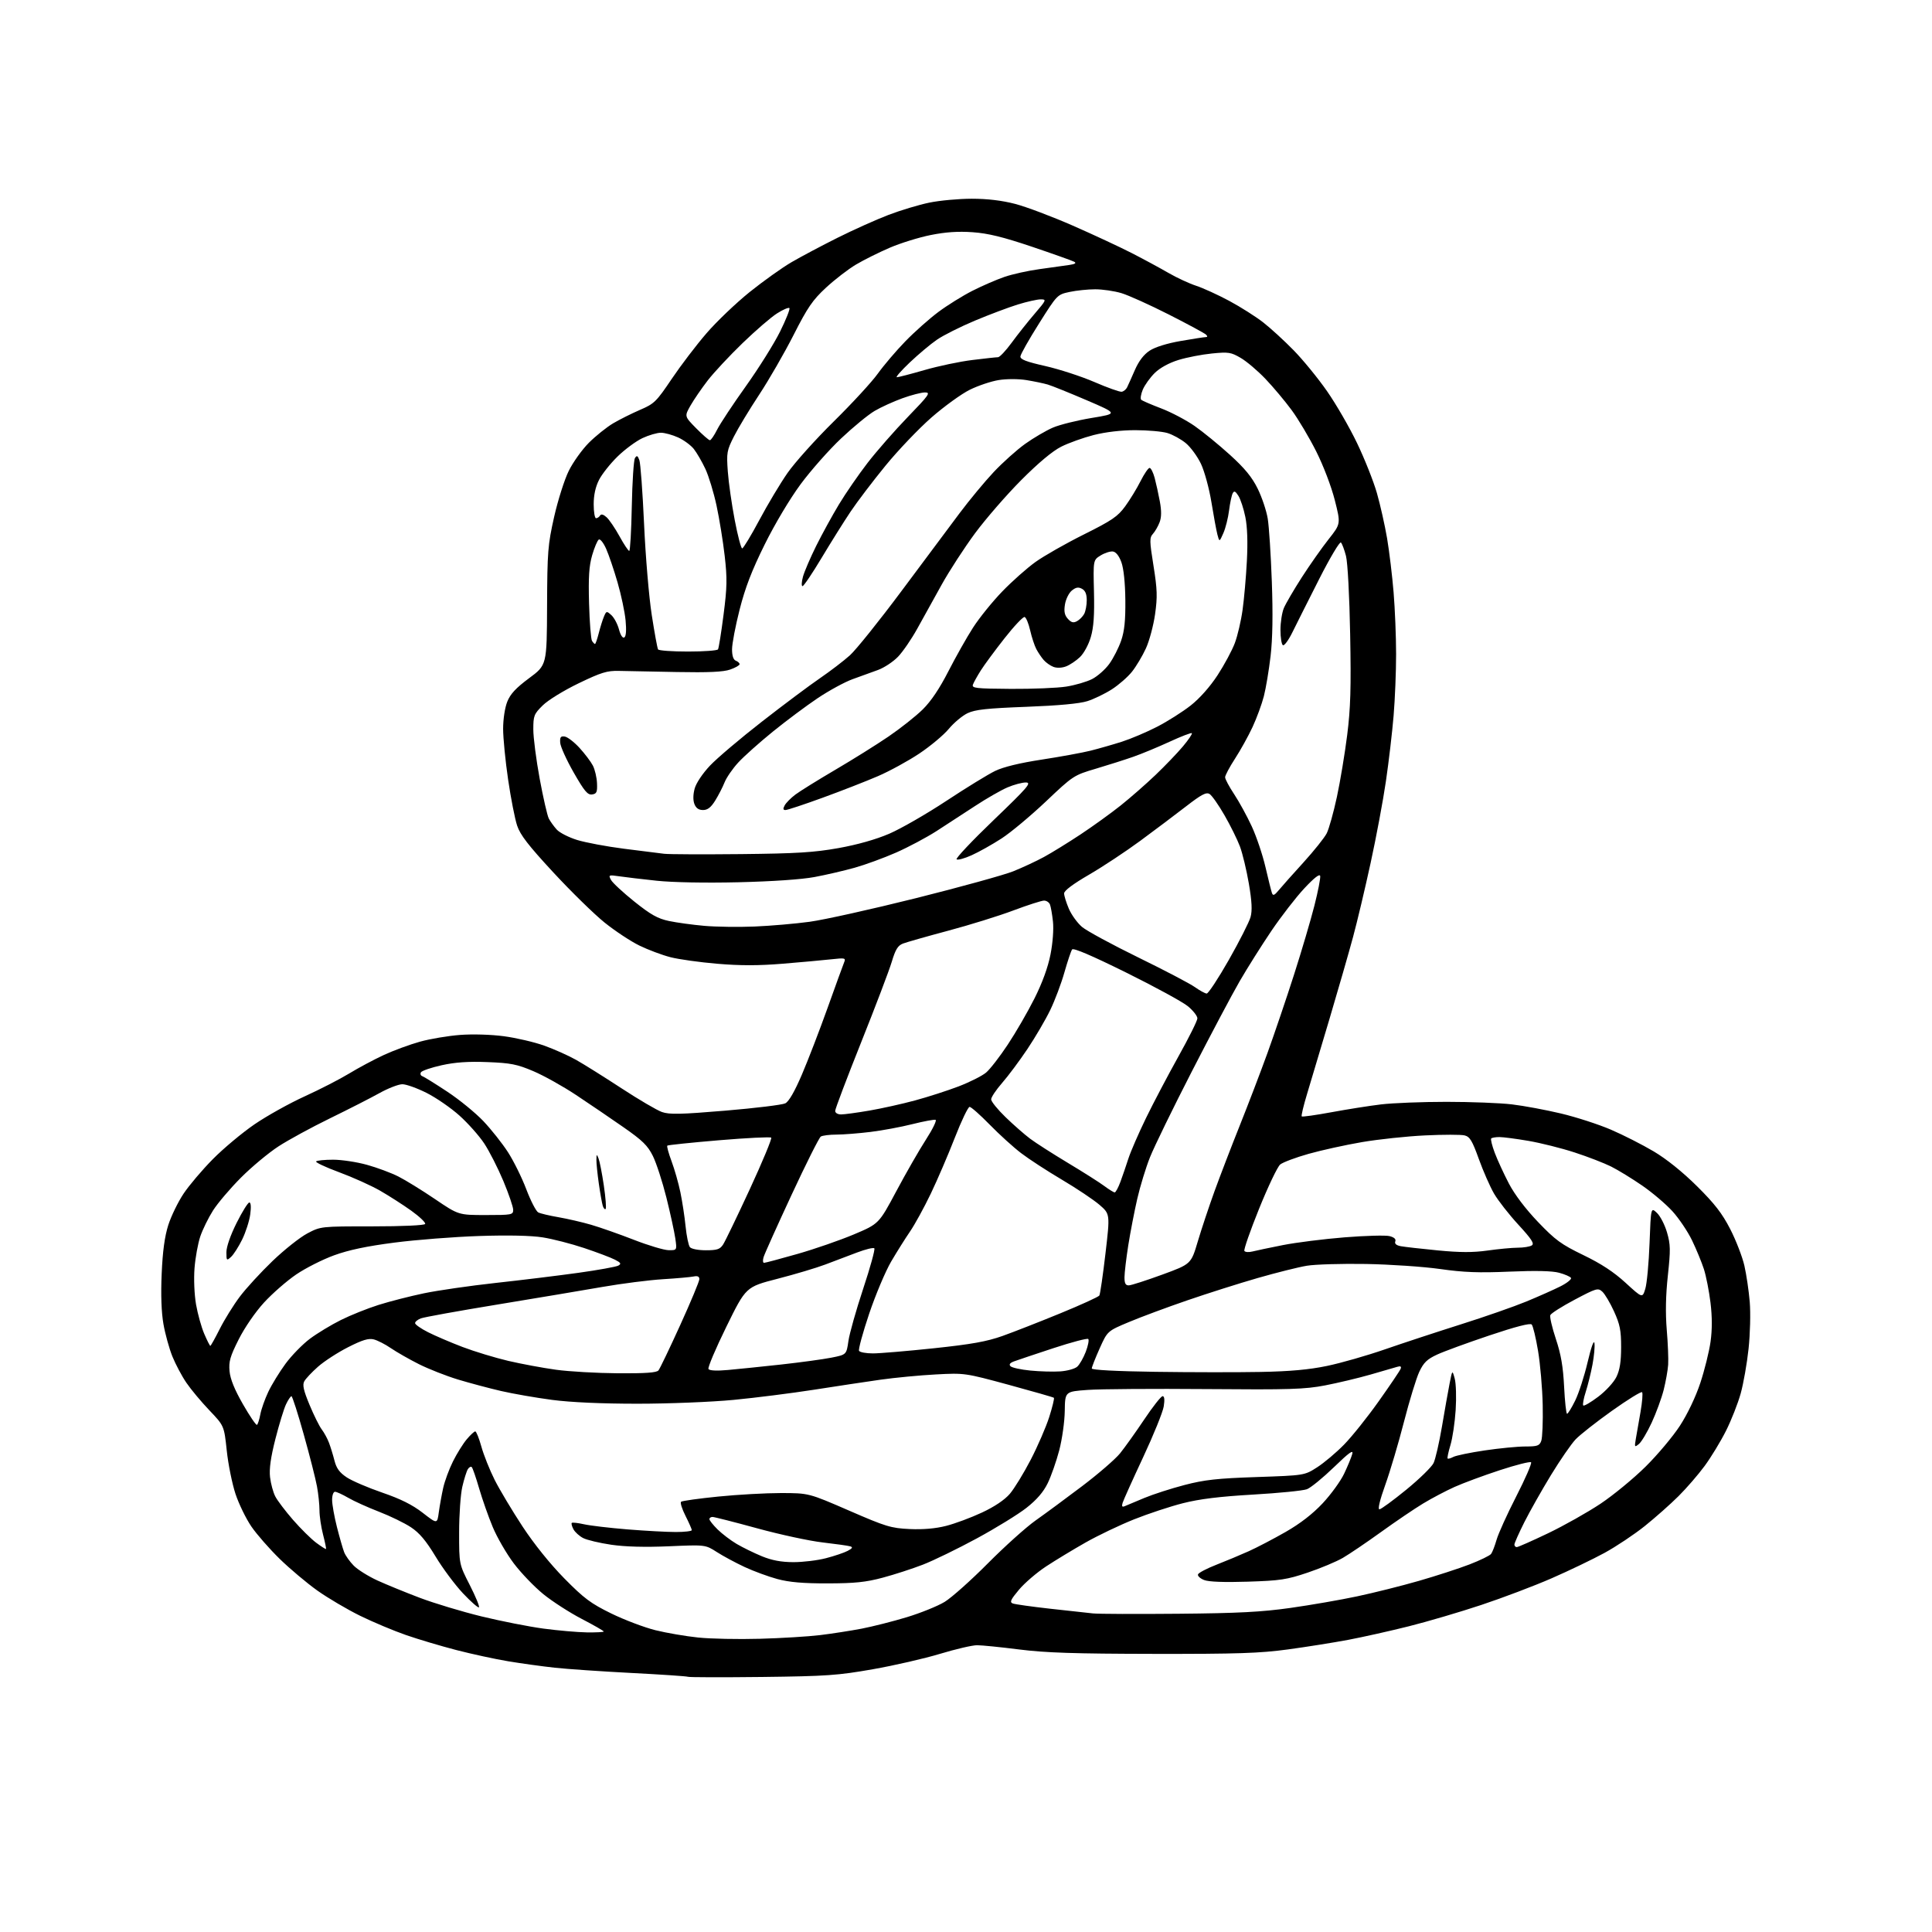 <?xml version="1.0" encoding="UTF-8" standalone="no"?>
<svg 
  version="1.1" 
  xmlns="http://www.w3.org/2000/svg" 
  xmlns:xlink="http://www.w3.org/1999/xlink" 
  xmlns:svg="http://www.w3.org/2000/svg"
  xmlns:rdf="http://www.w3.org/1999/02/22-rdf-syntax-ns#"
  xmlns:cc="http://creativecommons.org/ns#"
  xmlns:dc="http://purl.org/dc/elements/1.1/"
  viewBox="0 0 768 768"
  width="768"
  height="768"
>
<style>svg {background-color: white; }</style>"
<path stroke="none" fill="black" fill-rule="evenodd" d="M303.00,666.62C287.32,666.80 274.05,666.77 273.50,666.55C272.95,666.32 262.82,665.64 251.00,665.03C239.18,664.42 225.45,663.48 220.50,662.94C215.55,662.40 207.22,661.25 202.00,660.38C196.78,659.51 187.51,657.50 181.40,655.92C175.30,654.34 166.30,651.66 161.40,649.96C156.51,648.26 148.30,644.82 143.16,642.30C138.03,639.78 130.38,635.27 126.16,632.28C121.95,629.28 115.20,623.60 111.16,619.66C107.13,615.72 102.07,609.95 99.94,606.84C97.80,603.72 94.95,597.87 93.61,593.84C92.28,589.80 90.71,582.06 90.14,576.63C89.09,566.77 89.09,566.77 83.24,560.63C80.02,557.26 75.90,552.33 74.09,549.67C72.28,547.02 69.77,542.29 68.51,539.17C67.26,536.05 65.66,530.27 64.97,526.33C64.15,521.66 63.90,514.66 64.27,506.33C64.65,497.42 65.46,491.51 66.89,487.00C68.03,483.43 70.77,477.80 72.97,474.50C75.17,471.20 80.41,465.02 84.61,460.78C88.80,456.53 96.25,450.31 101.15,446.95C106.05,443.60 115.02,438.59 121.09,435.83C127.15,433.07 135.13,428.97 138.81,426.73C142.49,424.49 148.68,421.18 152.57,419.38C156.45,417.58 162.93,415.20 166.96,414.08C170.98,412.96 178.16,411.76 182.90,411.40C187.88,411.02 195.24,411.24 200.33,411.92C205.18,412.57 212.37,414.24 216.32,415.65C220.27,417.06 225.97,419.60 229.00,421.31C232.03,423.01 240.12,428.08 247.00,432.58C253.88,437.08 261.13,441.34 263.12,442.04C266.13,443.09 270.43,443.00 288.37,441.50C300.26,440.50 310.97,439.20 312.17,438.59C313.59,437.88 315.88,433.90 318.77,427.15C321.21,421.46 325.80,409.53 328.98,400.65C332.15,391.77 335.11,383.64 335.54,382.59C336.29,380.80 335.97,380.73 330.42,381.34C327.16,381.70 318.50,382.49 311.16,383.09C301.60,383.88 294.24,383.88 285.16,383.11C278.20,382.53 269.80,381.35 266.50,380.50C263.20,379.65 257.67,377.58 254.20,375.89C250.74,374.21 244.51,370.09 240.35,366.75C236.20,363.41 227.03,354.44 219.98,346.82C210.04,336.09 206.79,331.89 205.56,328.17C204.68,325.53 203.07,317.32 201.99,309.94C200.90,302.55 200.01,293.47 200.00,289.77C200.00,285.84 200.69,281.33 201.65,278.92C202.88,275.85 205.10,273.47 210.33,269.59C217.37,264.37 217.37,264.37 217.47,240.94C217.56,219.30 217.78,216.58 220.27,205.50C221.76,198.90 224.37,190.67 226.07,187.22C227.76,183.77 231.38,178.72 234.09,176.00C236.81,173.29 241.14,169.82 243.73,168.28C246.32,166.75 251.15,164.34 254.46,162.91C260.09,160.49 260.91,159.69 267.01,150.63C270.60,145.31 276.82,137.14 280.84,132.49C284.85,127.83 292.58,120.46 297.99,116.10C303.41,111.75 310.92,106.39 314.67,104.21C318.43,102.02 326.65,97.66 332.95,94.51C339.25,91.36 348.35,87.28 353.16,85.44C357.97,83.60 365.29,81.40 369.41,80.55C373.54,79.70 381.12,79.00 386.27,79.00C392.49,79.00 398.28,79.69 403.56,81.06C407.93,82.20 418.25,86.09 426.50,89.71C434.75,93.33 445.32,98.26 450.00,100.66C454.68,103.06 461.20,106.59 464.50,108.50C467.80,110.41 472.75,112.71 475.50,113.60C478.25,114.50 484.18,117.21 488.67,119.62C493.17,122.04 499.24,125.89 502.17,128.18C505.10,130.47 510.55,135.46 514.27,139.27C517.99,143.08 523.97,150.39 527.54,155.53C531.12,160.66 536.49,169.95 539.47,176.18C542.46,182.41 546.00,191.32 547.34,196.00C548.68,200.68 550.50,208.78 551.39,214.00C552.27,219.22 553.44,228.90 553.98,235.50C554.52,242.10 554.97,253.12 554.97,260.00C554.98,266.88 554.53,277.90 553.98,284.50C553.43,291.10 552.06,302.80 550.93,310.50C549.81,318.20 547.07,332.82 544.85,343.00C542.64,353.18 539.49,366.45 537.85,372.50C536.22,378.55 532.01,393.18 528.50,405.00C524.99,416.82 520.97,430.29 519.56,434.92C518.16,439.55 517.21,443.54 517.45,443.79C517.70,444.03 522.99,443.29 529.20,442.14C535.42,440.99 544.31,439.58 548.97,439.02C553.63,438.46 565.35,438.00 575.00,438.00C584.65,438.00 596.37,438.45 601.03,439.01C605.69,439.56 614.45,441.19 620.50,442.63C626.55,444.07 635.50,446.96 640.39,449.07C645.28,451.17 652.92,455.06 657.37,457.70C662.44,460.70 668.86,465.86 674.55,471.50C681.60,478.48 684.57,482.32 687.81,488.62C690.10,493.09 692.62,499.62 693.42,503.12C694.22,506.63 695.18,513.12 695.55,517.54C695.92,521.99 695.71,530.31 695.08,536.16C694.46,541.98 693.05,549.98 691.95,553.94C690.85,557.89 688.22,564.59 686.09,568.81C683.96,573.04 680.15,579.31 677.62,582.74C675.09,586.18 670.42,591.58 667.24,594.74C664.06,597.91 658.04,603.24 653.86,606.60C649.68,609.95 642.45,614.77 637.80,617.31C633.15,619.84 623.68,624.39 616.76,627.41C609.84,630.43 597.27,635.19 588.84,637.99C580.40,640.80 567.42,644.62 560.00,646.48C552.58,648.34 541.77,650.76 536.00,651.85C530.23,652.94 519.42,654.66 512.00,655.67C500.70,657.20 491.98,657.49 458.50,657.44C427.20,657.39 415.60,657.01 405.15,655.69C397.82,654.76 390.27,654.00 388.39,654.00C386.51,654.00 379.91,655.54 373.72,657.41C367.53,659.29 355.50,662.05 346.98,663.55C333.04,666.00 328.66,666.31 303.00,666.62zM302.00,651.44C310.52,651.21 321.32,650.55 326.00,649.98C330.68,649.41 338.10,648.26 342.50,647.42C346.90,646.57 355.00,644.52 360.50,642.85C366.00,641.18 372.75,638.45 375.50,636.78C378.25,635.11 385.99,628.21 392.69,621.46C399.40,614.71 407.95,607.02 411.69,604.39C415.44,601.75 423.73,595.63 430.13,590.79C436.53,585.95 443.32,580.08 445.22,577.75C447.11,575.41 451.45,569.34 454.86,564.25C458.26,559.16 461.55,555.00 462.15,555.00C462.88,555.00 463.03,556.38 462.60,559.08C462.24,561.33 458.55,570.44 454.39,579.33C450.23,588.22 446.57,596.36 446.25,597.42C445.84,598.81 446.06,599.17 447.09,598.73C447.87,598.39 451.37,596.92 454.87,595.47C458.37,594.01 465.57,591.69 470.87,590.31C478.80,588.24 483.85,587.68 499.52,587.15C518.55,586.50 518.55,586.50 523.59,583.27C526.36,581.49 531.17,577.44 534.27,574.27C537.38,571.10 543.60,563.33 548.08,557.00C552.57,550.67 556.48,544.89 556.77,544.13C557.15,543.17 556.74,542.94 555.40,543.34C554.36,543.66 549.56,545.05 544.74,546.43C539.92,547.81 531.82,549.74 526.74,550.72C518.67,552.27 512.67,552.46 479.50,552.18C458.60,552.01 437.42,552.15 432.43,552.51C423.37,553.16 423.37,553.16 423.26,560.83C423.21,565.06 422.22,572.08 421.07,576.50C419.91,580.90 417.85,586.80 416.48,589.60C414.78,593.10 412.12,596.18 408.04,599.39C404.77,601.96 395.88,607.43 388.30,611.54C380.71,615.65 371.08,620.34 366.90,621.96C362.72,623.58 355.52,625.92 350.90,627.15C344.19,628.95 339.78,629.40 329.00,629.42C319.20,629.44 313.72,628.96 309.00,627.69C305.43,626.72 299.57,624.57 296.00,622.91C292.43,621.24 287.45,618.57 284.95,616.96C280.39,614.04 280.39,614.04 265.91,614.67C256.42,615.08 248.52,614.87 243.00,614.06C238.36,613.38 233.33,612.19 231.81,611.40C230.30,610.62 228.56,609.05 227.95,607.90C227.34,606.76 227.04,605.63 227.29,605.38C227.53,605.13 229.72,605.38 232.15,605.92C234.58,606.47 242.35,607.38 249.43,607.96C256.50,608.53 265.15,609.00 268.65,609.00C272.14,609.00 275.00,608.66 275.00,608.25C274.99,607.84 273.86,605.28 272.49,602.56C271.11,599.84 270.32,597.33 270.74,596.97C271.16,596.61 277.80,595.68 285.50,594.91C293.20,594.13 304.45,593.51 310.50,593.51C321.50,593.53 321.50,593.53 337.50,600.48C352.17,606.86 354.17,607.47 361.60,607.82C366.95,608.06 371.87,607.64 376.10,606.56C379.62,605.67 386.03,603.28 390.35,601.26C395.34,598.93 399.36,596.23 401.42,593.83C403.19,591.75 406.93,585.66 409.72,580.28C412.51,574.90 415.82,567.25 417.09,563.27C418.35,559.30 419.18,555.87 418.94,555.64C418.70,555.42 410.62,553.11 401.00,550.49C383.59,545.77 383.44,545.75 372.00,546.36C365.68,546.69 355.77,547.64 350.00,548.45C344.23,549.27 332.30,551.07 323.50,552.45C314.70,553.82 300.34,555.64 291.59,556.48C282.78,557.32 265.72,558.00 253.39,558.00C239.19,558.00 226.89,557.45 219.50,556.48C213.12,555.64 203.98,554.05 199.20,552.95C194.41,551.84 186.69,549.78 182.02,548.37C177.36,546.95 170.39,544.21 166.52,542.27C162.66,540.33 157.66,537.47 155.40,535.93C153.15,534.38 150.08,532.81 148.57,532.43C146.49,531.91 144.05,532.65 138.38,535.53C134.28,537.61 128.91,541.09 126.45,543.26C123.98,545.43 121.51,548.06 120.95,549.10C120.17,550.54 120.67,552.74 123.05,558.46C124.76,562.57 126.94,566.96 127.90,568.22C128.85,569.47 130.15,571.85 130.77,573.50C131.40,575.15 132.38,578.35 132.96,580.62C133.74,583.70 134.98,585.38 137.84,587.28C139.96,588.68 146.31,591.40 151.96,593.34C159.27,595.85 163.92,598.17 168.02,601.35C173.80,605.84 173.80,605.84 174.43,601.17C174.78,598.60 175.56,594.25 176.17,591.50C176.78,588.75 178.54,583.98 180.08,580.90C181.62,577.82 184.07,573.88 185.53,572.15C186.99,570.42 188.51,569.00 188.92,569.00C189.34,569.00 190.43,571.73 191.36,575.07C192.29,578.42 194.67,584.36 196.64,588.29C198.62,592.21 203.61,600.55 207.72,606.81C212.34,613.83 218.72,621.75 224.35,627.47C232.20,635.43 234.85,637.40 243.00,641.39C248.22,643.94 256.10,646.92 260.50,648.02C264.90,649.11 272.55,650.43 277.50,650.94C282.45,651.46 293.48,651.68 302.00,651.44zM233.25,648.90C236.96,648.95 240.00,648.80 240.00,648.55C240.00,648.30 236.06,646.04 231.25,643.54C226.44,641.04 219.57,636.61 216.00,633.71C212.43,630.81 207.13,625.30 204.24,621.47C201.35,617.64 197.58,611.13 195.87,607.02C194.15,602.91 191.73,596.01 190.47,591.70C189.22,587.39 187.90,583.57 187.54,583.21C187.18,582.85 186.48,583.22 185.97,584.03C185.47,584.84 184.48,587.98 183.78,591.00C183.08,594.02 182.51,602.19 182.51,609.14C182.50,621.78 182.50,621.78 186.74,630.07C189.06,634.63 190.71,638.62 190.39,638.93C190.08,639.24 187.22,636.74 184.05,633.38C180.88,630.01 175.96,623.41 173.13,618.71C169.35,612.45 166.73,609.34 163.34,607.10C160.79,605.41 155.06,602.63 150.60,600.91C146.15,599.19 140.66,596.71 138.41,595.39C136.16,594.08 133.80,593.00 133.16,593.00C132.51,593.00 132.01,594.44 132.02,596.25C132.02,598.04 132.89,602.88 133.93,607.00C134.98,611.12 136.27,615.62 136.80,617.00C137.33,618.38 139.06,620.80 140.63,622.39C142.21,623.98 146.43,626.61 150.00,628.25C153.57,629.88 161.19,633.00 166.92,635.17C172.66,637.34 183.68,640.66 191.42,642.55C199.17,644.43 210.22,646.61 216.00,647.39C221.78,648.16 229.54,648.84 233.25,648.90zM468.50,641.49C492.20,641.28 501.54,640.79 513.00,639.17C520.98,638.04 532.90,635.98 539.50,634.57C546.10,633.17 557.12,630.41 564.00,628.43C570.88,626.45 579.95,623.50 584.16,621.88C588.37,620.25 592.23,618.38 592.73,617.71C593.24,617.05 594.22,614.50 594.92,612.06C595.62,609.62 599.14,601.85 602.75,594.80C606.36,587.75 609.00,581.67 608.62,581.28C608.24,580.90 602.65,582.31 596.21,584.42C589.77,586.53 581.66,589.53 578.19,591.09C574.72,592.65 569.09,595.62 565.69,597.68C562.28,599.74 554.77,604.83 549.00,608.99C543.23,613.15 536.40,617.77 533.84,619.26C531.28,620.76 524.98,623.40 519.84,625.13C511.51,627.94 508.93,628.33 496.00,628.74C486.68,629.04 480.49,628.81 478.67,628.09C477.11,627.49 476.01,626.48 476.22,625.85C476.43,625.22 479.72,623.49 483.55,622.00C487.37,620.51 493.16,618.09 496.40,616.63C499.65,615.17 506.25,611.72 511.06,608.97C516.86,605.65 521.82,601.81 525.79,597.57C529.08,594.05 532.91,588.77 534.30,585.84C535.70,582.90 537.16,579.38 537.54,578.00C538.08,576.10 536.33,577.36 530.27,583.22C525.88,587.46 521.05,591.41 519.52,591.99C518.00,592.57 508.37,593.53 498.13,594.12C484.86,594.89 476.84,595.87 470.27,597.54C465.20,598.82 456.42,601.72 450.77,603.98C445.12,606.24 436.45,610.38 431.50,613.19C426.55,616.00 419.48,620.28 415.79,622.71C412.10,625.14 407.26,629.30 405.04,631.96C401.73,635.91 401.29,636.90 402.59,637.40C403.47,637.74 410.11,638.67 417.35,639.48C424.58,640.29 432.30,641.14 434.50,641.36C436.70,641.59 452.00,641.64 468.50,641.49zM315.36,620.98C319.13,620.99 324.96,620.29 328.33,619.41C331.69,618.54 335.58,617.23 336.97,616.49C338.84,615.50 339.11,615.03 338.00,614.70C337.18,614.44 332.23,613.75 327.00,613.14C321.77,612.54 310.07,610.02 301.00,607.53C291.93,605.05 283.94,603.01 283.25,603.01C282.56,603.00 282.00,603.40 282.00,603.88C282.00,604.37 283.46,606.20 285.25,607.97C287.04,609.73 290.45,612.33 292.84,613.74C295.23,615.14 299.73,617.35 302.84,618.63C306.84,620.27 310.51,620.96 315.36,620.98zM129.59,615.74C129.73,615.61 129.20,613.04 128.42,610.03C127.64,607.02 127.00,602.70 127.00,600.42C127.00,598.14 126.56,593.85 126.01,590.89C125.47,587.92 123.11,578.64 120.76,570.27C118.42,561.89 116.21,555.03 115.86,555.02C115.51,555.01 114.54,556.46 113.69,558.25C112.84,560.04 110.95,566.23 109.48,572.00C107.61,579.35 106.97,583.91 107.35,587.20C107.65,589.78 108.58,593.23 109.43,594.86C110.27,596.50 113.45,600.68 116.48,604.17C119.52,607.65 123.65,611.74 125.67,613.25C127.69,614.75 129.45,615.88 129.59,615.74zM602.94,615.00C603.46,615.00 609.06,612.52 615.40,609.49C621.73,606.45 631.09,601.18 636.21,597.77C641.32,594.36 649.38,587.73 654.13,583.03C658.88,578.34 665.03,571.01 667.80,566.75C670.82,562.09 674.06,555.30 675.90,549.75C677.59,544.66 679.42,537.28 679.97,533.34C680.64,528.54 680.63,523.44 679.95,517.84C679.39,513.25 678.21,507.25 677.33,504.50C676.44,501.75 674.32,496.60 672.61,493.06C670.90,489.52 667.38,484.30 664.79,481.46C662.20,478.62 656.80,474.04 652.79,471.28C648.78,468.52 643.25,465.13 640.50,463.75C637.75,462.37 631.23,459.84 626.00,458.14C620.77,456.43 612.50,454.36 607.62,453.52C602.73,452.68 597.52,452.00 596.04,452.00C594.55,452.00 593.09,452.25 592.78,452.55C592.48,452.85 593.12,455.44 594.20,458.30C595.28,461.16 597.81,466.65 599.82,470.50C602.10,474.86 606.47,480.62 611.40,485.77C618.29,492.97 620.62,494.67 629.41,498.92C636.49,502.34 641.49,505.62 646.19,509.93C652.89,516.07 652.89,516.07 654.04,512.29C654.67,510.20 655.43,502.06 655.72,494.20C656.26,479.89 656.26,479.89 658.66,482.15C659.98,483.39 661.78,486.88 662.66,489.90C664.06,494.72 664.10,496.83 663.00,507.03C662.15,514.84 662.01,521.93 662.56,528.58C663.02,534.04 663.27,540.30 663.12,542.50C662.97,544.70 662.17,549.20 661.34,552.50C660.50,555.80 658.36,561.65 656.58,565.50C654.80,569.35 652.52,573.17 651.51,574.00C649.77,575.41 649.70,575.30 650.26,572.00C650.59,570.08 651.43,565.25 652.13,561.28C652.82,557.31 653.11,553.77 652.75,553.42C652.39,553.06 647.02,556.38 640.80,560.80C634.59,565.22 628.07,570.34 626.33,572.17C624.59,574.00 620.18,580.39 616.53,586.37C612.89,592.35 608.12,600.78 605.95,605.10C603.78,609.42 602.00,613.42 602.00,613.98C602.00,614.54 602.42,615.00 602.94,615.00zM548.34,599.98C548.98,599.97 553.77,596.46 559.00,592.19C564.23,587.92 569.11,583.15 569.86,581.60C570.61,580.04 572.10,573.54 573.19,567.14C574.27,560.74 575.64,553.02 576.23,550.00C577.31,544.50 577.31,544.50 578.27,548.00C578.80,549.92 578.97,555.55 578.65,560.50C578.33,565.45 577.40,571.73 576.57,574.45C575.75,577.18 575.24,579.58 575.45,579.78C575.66,579.99 576.68,579.71 577.72,579.15C578.76,578.60 584.36,577.43 590.18,576.57C596.00,575.71 603.26,575.00 606.31,575.00C611.16,575.00 611.97,574.72 612.68,572.75C613.13,571.51 613.39,565.10 613.25,558.50C613.11,551.90 612.28,542.23 611.40,537.00C610.53,531.77 609.39,527.06 608.87,526.51C608.25,525.87 602.40,527.38 592.06,530.86C583.33,533.79 573.97,537.21 571.26,538.47C567.29,540.31 565.92,541.64 564.18,545.33C563.00,547.85 560.26,556.79 558.10,565.20C555.94,573.62 552.59,584.89 550.67,590.25C548.51,596.27 547.62,599.99 548.34,599.98zM102.14,566.40C102.49,566.19 103.09,564.33 103.48,562.26C103.86,560.19 105.29,556.15 106.65,553.28C108.01,550.41 111.09,545.38 113.50,542.11C115.91,538.83 120.27,534.37 123.19,532.18C126.11,530.00 131.65,526.64 135.50,524.73C139.35,522.81 146.10,520.10 150.50,518.72C154.90,517.33 163.00,515.26 168.50,514.11C174.00,512.96 186.82,511.11 197.00,509.99C207.18,508.88 221.97,507.07 229.87,505.97C237.78,504.87 244.94,503.57 245.79,503.10C247.06,502.38 246.82,501.96 244.42,500.73C242.81,499.90 237.31,497.82 232.19,496.11C227.08,494.40 219.65,492.49 215.69,491.87C211.11,491.15 201.98,490.95 190.50,491.33C180.60,491.66 165.44,492.83 156.82,493.95C145.84,495.37 138.63,496.88 132.82,499.00C128.24,500.66 121.45,504.10 117.73,506.63C114.00,509.17 108.25,514.19 104.95,517.79C101.47,521.59 97.25,527.73 94.89,532.42C91.47,539.21 90.89,541.23 91.25,545.09C91.54,548.21 93.24,552.40 96.59,558.23C99.29,562.94 101.79,566.61 102.14,566.40zM622.93,562.00C623.29,562.00 624.75,559.63 626.17,556.74C627.59,553.84 629.81,546.98 631.10,541.49C632.52,535.46 633.60,532.47 633.82,533.93C634.02,535.27 633.67,539.10 633.04,542.43C632.41,545.77 631.20,550.67 630.35,553.31C629.49,555.96 629.06,558.39 629.37,558.70C629.69,559.02 632.36,557.45 635.32,555.22C638.32,552.96 641.52,549.48 642.56,547.33C643.90,544.57 644.42,541.27 644.42,535.50C644.43,528.85 643.95,526.46 641.60,521.30C640.05,517.89 637.95,514.36 636.94,513.45C635.22,511.89 634.57,512.09 625.95,516.65C620.91,519.32 616.56,522.08 616.27,522.79C615.99,523.49 616.99,527.77 618.49,532.29C620.52,538.38 621.36,543.27 621.76,551.25C622.05,557.16 622.58,562.00 622.93,562.00zM245.63,545.90C256.63,545.97 261.03,545.66 261.76,544.75C262.32,544.06 266.20,535.97 270.38,526.77C274.57,517.57 278.00,509.34 278.00,508.50C278.00,507.43 277.31,507.10 275.75,507.42C274.51,507.68 269.00,508.17 263.50,508.51C258.00,508.85 247.20,510.23 239.50,511.57C231.80,512.91 212.93,516.08 197.57,518.60C182.21,521.12 168.59,523.58 167.32,524.07C166.04,524.55 165.00,525.40 165.00,525.96C165.00,526.51 167.31,528.14 170.13,529.56C172.95,530.99 179.13,533.64 183.88,535.45C188.62,537.25 196.78,539.73 202.00,540.96C207.22,542.18 215.78,543.77 221.00,544.49C226.22,545.21 237.31,545.84 245.63,545.90zM421.47,545.15C424.24,544.96 427.27,544.12 428.21,543.28C429.16,542.44 430.68,539.78 431.61,537.36C432.53,534.94 432.98,532.65 432.60,532.27C432.23,531.89 425.97,533.54 418.71,535.93C411.44,538.32 404.41,540.68 403.09,541.17C401.43,541.79 401.00,542.40 401.71,543.11C402.28,543.68 405.82,544.45 409.59,544.82C413.36,545.19 418.70,545.34 421.47,545.15zM501.00,545.37C512.80,545.15 520.35,544.47 527.50,542.98C533.00,541.84 543.35,538.88 550.50,536.40C557.65,533.92 571.25,529.45 580.73,526.45C590.21,523.46 601.91,519.37 606.73,517.38C611.55,515.39 617.65,512.68 620.29,511.35C622.92,510.02 624.81,508.51 624.49,507.99C624.18,507.48 622.05,506.55 619.77,505.94C617.01,505.19 610.44,505.05 600.06,505.49C587.89,506.02 581.89,505.79 572.50,504.46C565.90,503.52 552.62,502.62 543.00,502.45C533.38,502.29 522.80,502.60 519.50,503.15C516.20,503.69 507.43,505.89 500.00,508.02C492.57,510.16 479.95,514.16 471.94,516.92C463.92,519.67 453.51,523.54 448.80,525.52C440.22,529.11 440.22,529.11 437.11,536.06C435.40,539.89 434.00,543.46 434.00,543.99C434.00,544.59 443.78,545.10 459.25,545.32C473.14,545.52 491.93,545.54 501.00,545.37zM289.38,544.59C293.30,544.24 302.80,543.26 310.50,542.42C318.20,541.57 327.20,540.34 330.49,539.69C336.48,538.50 336.48,538.50 337.26,533.08C337.68,530.11 340.33,520.75 343.13,512.29C345.94,503.83 347.93,496.60 347.56,496.22C347.18,495.85 344.09,496.60 340.69,497.89C337.28,499.18 331.60,501.33 328.06,502.67C324.52,504.01 315.97,506.56 309.06,508.34C296.50,511.58 296.50,511.58 288.75,527.38C284.48,536.07 281.28,543.64 281.63,544.21C282.03,544.85 284.89,545.00 289.38,544.59zM347.00,538.00C349.69,538.00 360.57,537.08 371.19,535.96C386.22,534.37 392.27,533.28 398.50,531.07C402.90,529.50 413.23,525.46 421.46,522.08C429.68,518.71 436.68,515.52 437.01,514.99C437.33,514.46 438.43,506.95 439.44,498.30C441.28,482.58 441.28,482.58 437.03,478.91C434.68,476.90 427.98,472.41 422.13,468.95C416.28,465.49 408.99,460.75 405.92,458.40C402.85,456.06 397.23,450.96 393.43,447.07C389.63,443.18 386.03,440.00 385.43,440.00C384.83,440.00 382.19,445.51 379.56,452.25C376.94,458.99 372.63,469.00 370.00,474.50C367.36,480.00 363.66,486.75 361.78,489.50C359.89,492.25 356.50,497.65 354.24,501.50C351.99,505.35 348.05,514.68 345.50,522.24C342.96,529.80 341.15,536.44 341.49,536.99C341.84,537.55 344.32,538.00 347.00,538.00zM83.61,535.00C83.81,535.00 85.50,531.96 87.37,528.25C89.24,524.54 92.82,518.78 95.32,515.45C97.82,512.13 103.68,505.74 108.35,501.26C113.01,496.79 119.23,491.86 122.16,490.31C127.50,487.50 127.50,487.50 148.00,487.50C160.04,487.50 168.71,487.10 169.00,486.54C169.28,486.02 166.80,483.65 163.50,481.28C160.20,478.92 154.58,475.31 151.01,473.27C147.44,471.23 140.12,467.94 134.75,465.96C129.38,463.97 125.29,462.05 125.66,461.68C126.03,461.30 129.08,461.00 132.44,461.00C135.79,461.00 141.83,461.91 145.86,463.03C149.88,464.14 155.50,466.23 158.34,467.67C161.18,469.10 167.72,473.14 172.89,476.64C182.27,483.00 182.27,483.00 193.14,483.00C203.48,483.00 204.00,482.90 204.00,480.92C204.00,479.77 202.24,474.62 200.09,469.47C197.93,464.32 194.51,457.60 192.48,454.53C190.45,451.47 186.02,446.49 182.64,443.46C179.26,440.42 173.40,436.38 169.62,434.47C165.83,432.56 161.48,431.00 159.95,431.00C158.42,431.00 154.32,432.59 150.83,434.53C147.35,436.47 138.52,440.97 131.22,444.53C123.92,448.09 114.69,453.11 110.72,455.69C106.75,458.27 100.02,463.87 95.77,468.14C91.52,472.40 86.53,478.28 84.68,481.19C82.83,484.11 80.55,488.75 79.62,491.50C78.69,494.25 77.66,499.91 77.33,504.07C76.99,508.40 77.25,514.59 77.93,518.54C78.60,522.34 80.06,527.60 81.19,530.22C82.32,532.85 83.41,535.00 83.61,535.00zM448.75,510.95C449.71,510.92 455.67,509.00 461.99,506.69C473.47,502.49 473.47,502.49 476.14,493.49C477.61,488.55 480.61,479.55 482.80,473.50C485.00,467.45 489.49,455.75 492.79,447.50C496.09,439.25 501.08,426.20 503.87,418.50C506.65,410.80 511.40,396.79 514.42,387.37C517.44,377.95 521.07,365.63 522.50,359.99C523.93,354.36 524.96,349.06 524.80,348.23C524.60,347.23 522.45,348.90 518.50,353.12C515.20,356.65 509.31,364.26 505.41,370.02C501.52,375.78 495.85,384.77 492.82,390.00C489.79,395.23 481.20,411.43 473.73,426.00C466.25,440.57 458.79,455.88 457.15,460.00C455.50,464.12 453.23,471.55 452.09,476.50C450.95,481.45 449.34,489.77 448.51,495.00C447.69,500.23 447.01,505.96 447.00,507.75C447.00,510.20 447.43,510.99 448.75,510.95zM303.72,502.00C304.20,502.00 310.17,500.41 317.01,498.46C323.84,496.51 333.91,493.02 339.40,490.71C349.37,486.50 349.37,486.50 356.31,473.50C360.12,466.35 365.42,457.12 368.08,453.00C370.74,448.88 372.46,445.34 371.91,445.15C371.35,444.96 367.21,445.73 362.70,446.86C358.19,448.00 350.69,449.39 346.03,449.96C341.37,450.53 335.29,451.01 332.53,451.02C329.76,451.02 326.95,451.38 326.28,451.80C325.61,452.23 320.37,462.69 314.63,475.04C308.89,487.39 303.89,498.51 303.53,499.75C303.16,500.99 303.25,502.00 303.72,502.00zM91.84,499.64C90.09,501.23 90.00,501.15 90.00,497.77C90.00,495.63 91.61,491.02 94.06,486.12C96.30,481.65 98.57,478.00 99.12,478.00C99.74,478.00 99.87,479.82 99.47,482.75C99.12,485.36 97.67,489.86 96.26,492.74C94.84,495.62 92.86,498.72 91.84,499.64zM497.86,497.49C499.31,497.12 504.77,495.97 510.00,494.94C515.23,493.91 526.26,492.52 534.51,491.86C542.77,491.20 550.80,490.98 552.35,491.37C554.20,491.84 555.00,492.56 554.65,493.47C554.30,494.39 555.03,495.04 556.81,495.38C558.29,495.66 564.90,496.41 571.50,497.05C580.38,497.91 585.53,497.92 591.32,497.11C595.62,496.50 601.02,495.99 603.32,495.98C605.62,495.98 608.14,495.57 608.91,495.07C610.02,494.38 608.86,492.58 603.58,486.84C599.86,482.80 595.52,477.25 593.92,474.50C592.32,471.75 589.60,465.55 587.86,460.73C585.24,453.44 584.29,451.86 582.20,451.34C580.82,450.99 573.77,450.99 566.54,451.34C559.31,451.68 548.02,452.88 541.45,454.00C534.88,455.12 525.30,457.23 520.16,458.68C515.02,460.13 509.95,462.04 508.89,462.91C507.83,463.79 504.07,471.67 500.53,480.43C496.99,489.19 494.35,496.76 494.66,497.26C494.97,497.76 496.41,497.86 497.86,497.49zM265.81,496.97C269.12,497.00 269.12,497.00 268.44,492.25C268.06,489.64 266.47,482.34 264.90,476.04C263.32,469.74 260.91,462.32 259.54,459.54C257.47,455.37 255.44,453.38 247.77,448.04C242.67,444.49 234.23,438.74 229.00,435.28C223.78,431.81 216.13,427.55 212.00,425.80C205.52,423.05 203.04,422.56 193.79,422.20C186.12,421.90 180.95,422.26 175.56,423.45C171.42,424.37 167.73,425.63 167.34,426.25C166.96,426.87 167.19,427.56 167.86,427.79C168.53,428.01 172.99,430.78 177.79,433.95C182.58,437.11 189.05,442.40 192.17,445.69C195.29,448.99 199.68,454.53 201.92,458.00C204.17,461.48 207.45,468.11 209.20,472.73C210.96,477.36 213.10,481.50 213.95,481.95C214.80,482.39 218.43,483.25 222.00,483.86C225.57,484.48 231.43,485.83 235.00,486.87C238.57,487.91 246.22,490.60 252.00,492.85C257.77,495.10 263.99,496.95 265.81,496.97zM280.60,497.00C285.05,497.00 286.20,496.62 287.43,494.74C288.25,493.50 293.03,483.58 298.07,472.69C303.10,461.80 306.93,452.59 306.57,452.23C306.21,451.88 296.87,452.34 285.81,453.27C274.76,454.20 265.51,455.16 265.26,455.41C265.01,455.66 265.77,458.44 266.95,461.60C268.13,464.76 269.71,470.30 270.46,473.92C271.21,477.54 272.15,483.65 272.53,487.50C272.92,491.35 273.69,495.06 274.24,495.75C274.82,496.47 277.52,497.00 280.60,497.00zM240.75,480.58C240.44,480.89 239.93,480.33 239.61,479.33C239.30,478.32 238.59,474.35 238.04,470.50C237.49,466.65 237.06,462.38 237.08,461.00C237.12,458.74 237.20,458.69 237.93,460.50C238.37,461.60 239.32,466.44 240.03,471.25C240.74,476.07 241.07,480.27 240.75,480.58zM443.11,474.00C443.51,474.00 444.54,472.09 445.40,469.75C446.26,467.41 447.69,463.25 448.57,460.50C449.46,457.75 452.59,450.55 455.53,444.50C458.47,438.45 464.28,427.43 468.42,420.00C472.57,412.57 475.97,405.75 475.98,404.82C475.99,403.90 474.31,401.75 472.25,400.03C470.19,398.32 459.15,392.29 447.73,386.64C434.07,379.88 426.69,376.72 426.18,377.42C425.75,378.02 424.38,382.10 423.13,386.50C421.89,390.90 419.35,397.65 417.49,401.50C415.63,405.35 411.55,412.32 408.42,416.99C405.30,421.65 400.78,427.72 398.37,430.47C395.97,433.22 394.00,436.16 394.00,437.01C394.00,437.87 396.59,441.06 399.75,444.11C402.91,447.17 407.30,451.01 409.50,452.66C411.70,454.31 418.45,458.63 424.50,462.27C430.55,465.90 437.05,470.02 438.94,471.43C440.84,472.85 442.71,474.00 443.11,474.00zM334.37,443.00C335.67,443.00 340.73,442.31 345.62,441.47C350.50,440.63 358.66,438.82 363.74,437.44C368.82,436.07 376.60,433.56 381.04,431.87C385.47,430.17 390.39,427.70 391.98,426.37C393.56,425.04 397.45,420.02 400.62,415.22C403.80,410.43 408.57,402.18 411.22,396.90C414.34,390.69 416.59,384.51 417.59,379.40C418.50,374.78 418.90,369.35 418.57,366.34C418.26,363.49 417.73,360.46 417.39,359.59C417.06,358.71 416.00,358.00 415.03,358.00C414.06,358.00 408.58,359.76 402.85,361.91C397.12,364.07 385.47,367.69 376.96,369.96C368.46,372.23 360.34,374.54 358.92,375.09C356.91,375.88 355.95,377.44 354.50,382.30C353.48,385.71 348.00,400.13 342.32,414.34C336.65,428.55 332.00,440.81 332.00,441.59C332.00,442.41 332.99,443.00 334.37,443.00zM479.67,394.95C480.32,394.98 484.28,388.95 488.49,381.56C492.69,374.16 496.57,366.51 497.11,364.56C497.83,361.96 497.65,358.37 496.44,351.25C495.52,345.89 493.93,339.25 492.90,336.50C491.87,333.75 489.11,328.16 486.76,324.08C484.42,320.00 481.75,316.20 480.83,315.63C479.49,314.81 477.61,315.80 471.47,320.55C467.24,323.82 459.06,329.98 453.29,334.23C447.52,338.48 438.35,344.54 432.90,347.71C426.54,351.40 423.00,354.06 423.00,355.14C423.00,356.07 423.85,358.81 424.88,361.23C425.92,363.65 428.28,366.91 430.13,368.48C431.99,370.04 442.05,375.50 452.50,380.61C462.95,385.71 473.07,391.02 475.00,392.40C476.93,393.77 479.03,394.92 479.67,394.95zM300.00,368.31C306.32,368.04 316.16,367.20 321.85,366.42C327.54,365.65 346.57,361.42 364.13,357.03C381.70,352.63 399.09,347.83 402.77,346.36C406.45,344.88 411.95,342.32 414.98,340.67C418.02,339.02 424.55,334.99 429.50,331.72C434.45,328.44 441.65,323.25 445.50,320.18C449.35,317.11 455.58,311.65 459.35,308.05C463.12,304.45 468.02,299.34 470.23,296.71C472.44,294.08 474.04,291.71 473.78,291.45C473.53,291.19 469.53,292.73 464.91,294.86C460.28,296.99 453.80,299.68 450.50,300.83C447.20,301.99 440.50,304.12 435.62,305.57C426.84,308.17 426.59,308.33 415.76,318.60C409.72,324.31 401.80,330.93 398.14,333.30C394.49,335.67 389.14,338.67 386.25,339.97C383.37,341.27 380.67,342.00 380.26,341.59C379.85,341.18 386.48,334.15 395.01,325.97C408.57,312.95 410.17,311.09 407.83,311.05C406.37,311.02 403.05,311.91 400.47,313.01C397.88,314.12 392.11,317.44 387.63,320.38C383.16,323.32 376.24,327.82 372.26,330.38C368.27,332.94 361.05,336.78 356.21,338.91C351.37,341.04 343.96,343.75 339.76,344.93C335.55,346.11 328.37,347.78 323.80,348.63C318.71,349.59 307.00,350.39 293.50,350.71C280.30,351.02 267.30,350.77 261.00,350.10C255.22,349.49 248.54,348.69 246.14,348.34C241.95,347.73 241.82,347.79 242.88,349.78C243.49,350.92 247.67,354.79 252.16,358.39C258.70,363.62 261.45,365.16 265.92,366.11C268.99,366.76 275.32,367.63 280.00,368.04C284.68,368.45 293.68,368.57 300.00,368.31zM508.33,353.86C509.52,352.41 513.93,347.46 518.12,342.86C522.30,338.26 526.47,333.05 527.38,331.28C528.28,329.51 530.11,322.98 531.44,316.78C532.77,310.58 534.61,299.50 535.53,292.18C536.87,281.54 537.11,273.48 536.71,252.18C536.43,236.85 535.72,223.59 535.05,221.00C534.41,218.53 533.51,216.12 533.04,215.65C532.58,215.18 528.69,221.71 524.41,230.15C520.13,238.59 515.34,248.11 513.78,251.29C512.22,254.48 510.51,256.81 509.97,256.48C509.44,256.15 509.00,253.42 509.00,250.41C509.00,247.40 509.61,243.49 510.35,241.72C511.10,239.95 514.31,234.45 517.49,229.50C520.68,224.55 525.47,217.74 528.14,214.36C532.99,208.23 532.99,208.23 530.60,198.81C529.25,193.46 526.06,185.09 523.22,179.45C520.47,173.98 516.07,166.57 513.43,163.00C510.80,159.43 506.14,153.87 503.07,150.65C500.01,147.43 495.58,143.67 493.24,142.30C489.34,140.01 488.36,139.86 481.74,140.52C477.76,140.91 471.79,142.07 468.47,143.09C464.74,144.24 461.15,146.20 459.07,148.22C457.22,150.03 455.07,153.02 454.28,154.88C453.50,156.74 453.23,158.57 453.68,158.95C454.13,159.33 457.71,160.86 461.63,162.36C465.56,163.86 471.50,166.99 474.84,169.31C478.18,171.63 484.50,176.80 488.90,180.79C494.81,186.15 497.69,189.66 499.96,194.27C501.65,197.70 503.44,203.06 503.95,206.19C504.46,209.32 505.19,220.57 505.57,231.19C506.04,244.15 505.88,253.88 505.08,260.77C504.42,266.41 503.22,273.61 502.40,276.77C501.59,279.92 499.57,285.43 497.91,289.00C496.25,292.57 493.11,298.23 490.94,301.57C488.77,304.91 487.00,308.24 487.00,308.97C487.00,309.70 488.62,312.73 490.59,315.70C492.57,318.68 495.72,324.44 497.60,328.51C499.48,332.57 501.93,339.86 503.05,344.70C504.17,349.54 505.33,354.18 505.62,355.00C506.04,356.18 506.62,355.93 508.33,353.86zM294.50,339.52C316.70,339.29 323.60,338.86 333.31,337.13C340.83,335.78 348.16,333.71 353.49,331.42C358.09,329.44 368.30,323.57 376.18,318.37C384.05,313.17 392.79,307.81 395.58,306.46C398.90,304.86 405.33,303.30 414.08,301.96C421.46,300.83 430.20,299.23 433.50,298.41C436.80,297.58 442.43,295.97 446.00,294.83C449.57,293.68 455.88,291.01 460.00,288.88C464.12,286.76 470.11,282.96 473.31,280.45C476.89,277.63 481.00,273.00 484.01,268.39C486.69,264.28 489.78,258.53 490.87,255.62C491.96,252.71 493.34,246.79 493.94,242.45C494.55,238.11 495.32,229.38 495.65,223.03C496.05,215.50 495.84,209.42 495.04,205.50C494.37,202.20 493.13,198.42 492.28,197.10C491.09,195.22 490.59,195.00 490.01,196.10C489.60,196.87 488.95,199.94 488.57,202.92C488.20,205.90 487.18,209.95 486.31,211.92C484.73,215.50 484.73,215.50 483.94,212.50C483.51,210.85 482.44,205.06 481.56,199.64C480.68,194.22 478.81,187.37 477.42,184.42C476.02,181.46 473.30,177.75 471.38,176.16C469.46,174.58 466.17,172.77 464.08,172.14C461.98,171.51 456.23,171.00 451.29,171.00C445.69,171.00 439.48,171.73 434.76,172.93C430.60,174.00 424.79,176.08 421.85,177.56C418.39,179.30 412.76,184.01 405.93,190.87C400.11,196.72 391.87,206.21 387.61,211.96C383.36,217.71 377.37,226.93 374.30,232.46C371.23,237.98 366.87,245.85 364.61,249.94C362.35,254.03 358.93,259.02 357.00,261.04C355.07,263.05 351.48,265.43 349.00,266.33C346.52,267.23 341.96,268.88 338.85,270.01C335.75,271.14 329.54,274.52 325.06,277.52C320.58,280.52 312.54,286.52 307.21,290.84C301.87,295.17 295.69,300.69 293.47,303.11C291.25,305.52 288.80,309.07 288.03,311.00C287.26,312.93 285.58,316.19 284.30,318.25C282.61,320.97 281.29,322.00 279.46,322.00C277.73,322.00 276.67,321.25 276.03,319.59C275.46,318.07 275.50,315.78 276.15,313.43C276.74,311.27 279.32,307.43 282.25,304.33C285.04,301.38 294.34,293.50 302.91,286.83C311.48,280.15 321.85,272.40 325.95,269.60C330.05,266.79 335.40,262.70 337.85,260.50C340.29,258.30 349.51,246.82 358.32,235.00C367.14,223.18 377.53,209.25 381.42,204.04C385.32,198.84 391.41,191.48 394.97,187.69C398.54,183.89 404.19,178.82 407.54,176.43C410.89,174.04 415.85,171.14 418.55,169.98C421.25,168.82 428.18,167.10 433.94,166.15C444.41,164.43 444.41,164.43 431.95,159.09C425.10,156.15 418.15,153.35 416.50,152.86C414.85,152.38 411.02,151.58 408.00,151.09C404.84,150.58 400.17,150.58 397.02,151.08C394.01,151.56 388.83,153.29 385.52,154.93C382.21,156.56 375.36,161.52 370.29,165.94C365.23,170.37 356.98,179.01 351.97,185.15C346.95,191.29 340.71,199.51 338.10,203.41C335.49,207.31 330.32,215.56 326.61,221.75C322.91,227.94 319.49,233.00 319.02,233.00C318.55,233.00 318.63,231.31 319.19,229.25C319.76,227.19 322.13,221.67 324.45,217.00C326.78,212.32 330.85,204.89 333.50,200.50C336.15,196.10 341.27,188.68 344.88,184.00C348.49,179.32 355.69,171.11 360.87,165.75C369.34,156.99 370.04,156.00 367.70,156.00C366.26,156.00 362.20,157.05 358.68,158.33C355.15,159.61 350.20,161.86 347.69,163.34C345.17,164.81 339.18,169.73 334.38,174.26C329.57,178.79 322.33,186.99 318.27,192.47C313.97,198.30 308.02,208.26 303.96,216.47C298.85,226.78 296.22,233.63 294.01,242.32C292.35,248.82 291.00,255.92 291.00,258.10C291.00,260.70 291.52,262.26 292.50,262.64C293.32,262.95 294.00,263.58 294.00,264.03C294.00,264.48 292.31,265.44 290.25,266.16C287.54,267.11 281.65,267.38 269.00,267.14C259.38,266.95 249.03,266.75 246.00,266.69C241.31,266.58 238.96,267.31 230.00,271.63C224.12,274.47 217.85,278.32 215.75,280.40C212.26,283.84 212.00,284.51 212.00,289.98C212.00,293.22 213.14,302.02 214.53,309.55C215.92,317.08 217.55,324.19 218.15,325.37C218.76,326.54 220.18,328.52 221.32,329.77C222.45,331.02 226.11,332.88 229.44,333.91C232.77,334.93 241.12,336.50 248.00,337.38C254.88,338.26 262.07,339.17 264.00,339.39C265.93,339.62 279.65,339.67 294.50,339.52zM312.26,322.00C311.28,322.00 311.19,321.52 311.92,320.16C312.46,319.14 314.39,317.20 316.20,315.84C318.02,314.48 325.12,310.07 332.00,306.03C338.88,302.00 348.40,296.05 353.17,292.80C357.94,289.55 364.07,284.70 366.79,282.02C370.09,278.77 373.50,273.70 377.01,266.82C379.92,261.15 384.31,253.35 386.79,249.50C389.26,245.65 394.48,239.19 398.39,235.14C402.30,231.09 408.26,225.80 411.63,223.39C415.01,220.97 423.63,216.06 430.81,212.48C442.06,206.87 444.32,205.33 447.30,201.24C449.20,198.63 451.94,194.14 453.39,191.25C454.85,188.36 456.46,186.00 456.98,186.00C457.50,186.00 458.40,187.78 458.99,189.95C459.57,192.12 460.50,196.33 461.05,199.31C461.75,203.10 461.72,205.60 460.96,207.61C460.35,209.20 459.16,211.27 458.31,212.21C456.92,213.75 456.94,214.99 458.54,224.96C460.04,234.32 460.13,237.26 459.16,244.16C458.52,248.64 456.89,254.75 455.52,257.74C454.15,260.73 451.67,264.89 450.01,266.98C448.35,269.08 444.75,272.23 442.02,273.99C439.28,275.75 434.89,277.87 432.27,278.71C429.13,279.71 420.81,280.48 407.96,280.97C392.34,281.56 387.65,282.07 384.63,283.50C382.55,284.49 379.20,287.29 377.17,289.73C375.15,292.17 369.89,296.57 365.48,299.52C361.07,302.47 353.64,306.53 348.98,308.54C344.32,310.55 334.44,314.41 327.04,317.10C319.64,319.80 312.99,322.00 312.26,322.00zM235.36,315.81C233.59,316.06 232.30,314.51 228.05,307.09C225.21,302.12 222.80,296.81 222.69,295.28C222.54,293.02 222.87,292.55 224.50,292.79C225.60,292.95 228.23,294.97 230.35,297.28C232.46,299.59 234.86,302.76 235.67,304.32C236.48,305.89 237.22,309.04 237.32,311.33C237.47,314.90 237.19,315.54 235.36,315.81zM401.83,273.84C410.45,273.89 420.36,273.49 423.86,272.93C427.36,272.38 431.98,271.03 434.13,269.94C436.27,268.84 439.35,266.13 440.96,263.90C442.57,261.68 444.69,257.53 445.67,254.68C446.99,250.83 447.42,246.68 447.34,238.50C447.27,231.64 446.67,225.99 445.77,223.50C444.85,220.98 443.61,219.40 442.40,219.23C441.36,219.09 439.16,219.79 437.53,220.79C434.56,222.62 434.56,222.62 434.87,235.25C435.09,244.47 434.76,249.33 433.62,253.22C432.74,256.25 430.87,259.70 429.29,261.21C427.75,262.68 425.26,264.34 423.75,264.91C422.10,265.53 420.10,265.61 418.75,265.09C417.51,264.62 415.77,263.39 414.88,262.36C413.99,261.34 412.67,259.38 411.94,258.00C411.22,256.62 410.12,253.28 409.50,250.56C408.88,247.85 407.90,245.47 407.31,245.27C406.72,245.07 403.13,248.87 399.33,253.71C395.53,258.54 391.28,264.30 389.89,266.50C388.50,268.70 387.09,271.23 386.76,272.12C386.23,273.56 387.86,273.74 401.83,273.84zM273.50,259.00C279.76,259.00 285.12,258.61 285.42,258.13C285.72,257.65 286.71,251.46 287.62,244.38C289.04,233.42 289.10,229.93 288.08,221.00C287.42,215.22 285.96,206.22 284.84,201.00C283.72,195.78 281.71,189.19 280.38,186.36C279.05,183.53 276.99,179.98 275.81,178.48C274.62,176.98 271.82,174.92 269.58,173.90C267.34,172.88 264.26,172.03 262.74,172.02C261.22,172.01 257.90,172.98 255.36,174.17C252.82,175.37 248.38,178.65 245.50,181.46C242.62,184.27 239.30,188.45 238.13,190.75C236.72,193.52 236.00,196.78 236.00,200.46C236.00,203.51 236.42,206.00 236.94,206.00C237.46,206.00 238.18,205.52 238.54,204.93C238.97,204.24 239.87,204.48 241.13,205.62C242.20,206.58 244.51,209.99 246.27,213.19C248.02,216.38 249.76,219.00 250.13,219.00C250.50,219.00 250.96,211.01 251.15,201.25C251.34,191.49 251.91,182.86 252.41,182.08C253.15,180.94 253.49,181.09 254.15,182.89C254.61,184.11 255.45,195.55 256.03,208.31C256.60,221.06 257.97,237.31 259.07,244.40C260.17,251.50 261.30,257.68 261.59,258.15C261.88,258.62 267.24,259.00 273.50,259.00zM236.52,256.00C236.74,256.00 237.41,254.09 238.00,251.75C238.59,249.41 239.52,246.43 240.07,245.13C241.04,242.83 241.14,242.81 243.04,244.54C244.12,245.52 245.48,248.06 246.05,250.19C246.68,252.54 247.52,253.80 248.18,253.39C248.87,252.96 249.05,250.53 248.68,246.61C248.36,243.25 246.92,236.45 245.48,231.50C244.05,226.55 242.01,220.55 240.96,218.18C239.91,215.80 238.59,214.13 238.04,214.48C237.48,214.82 236.30,217.61 235.40,220.68C234.15,224.99 233.87,229.38 234.16,239.88C234.37,247.37 234.90,254.06 235.33,254.75C235.76,255.44 236.30,256.00 236.52,256.00zM428.10,246.94C429.12,246.40 430.41,245.09 430.98,244.04C431.54,242.99 432.00,240.54 432.00,238.60C432.00,236.15 431.42,234.76 430.09,234.05C428.65,233.28 427.67,233.45 426.06,234.76C424.89,235.72 423.67,238.20 423.34,240.27C422.88,243.09 423.18,244.54 424.49,245.99C425.84,247.48 426.69,247.70 428.10,246.94zM295.03,218.00C295.47,218.00 298.54,212.94 301.84,206.75C305.14,200.56 310.19,192.12 313.06,188.00C315.93,183.88 324.21,174.65 331.47,167.50C338.73,160.35 346.60,151.80 348.96,148.50C351.33,145.20 356.24,139.43 359.88,135.69C363.52,131.94 369.43,126.69 373.02,124.01C376.60,121.34 382.68,117.56 386.52,115.61C390.36,113.66 396.09,111.17 399.26,110.08C402.43,108.99 408.73,107.59 413.26,106.98C417.79,106.36 423.06,105.62 424.97,105.34C427.42,104.98 428.01,104.59 426.97,104.03C426.16,103.60 418.60,100.91 410.17,98.06C398.64,94.18 392.79,92.75 386.63,92.31C380.86,91.90 375.91,92.24 369.96,93.43C365.31,94.36 357.98,96.63 353.68,98.48C349.38,100.33 343.34,103.34 340.26,105.17C337.18,107.00 331.83,111.13 328.36,114.34C323.03,119.27 321.03,122.19 315.43,133.22C311.78,140.39 305.64,151.04 301.79,156.88C297.94,162.72 293.42,170.19 291.76,173.48C288.92,179.10 288.77,179.96 289.32,187.48C289.64,191.89 290.88,200.56 292.07,206.75C293.25,212.94 294.59,218.00 295.03,218.00zM282.19,175.00C282.61,175.00 283.92,173.09 285.09,170.75C286.27,168.41 291.40,160.65 296.51,153.50C301.61,146.35 307.73,136.58 310.10,131.79C312.47,127.00 314.13,122.80 313.80,122.47C313.46,122.13 311.27,123.07 308.93,124.55C306.58,126.02 300.41,131.34 295.21,136.37C290.01,141.39 283.76,148.09 281.32,151.25C278.88,154.41 275.80,158.91 274.47,161.24C272.06,165.49 272.06,165.49 276.74,170.25C279.32,172.86 281.77,175.00 282.19,175.00zM445.89,155.73C446.66,155.60 447.62,154.82 448.03,154.00C448.44,153.18 449.83,150.07 451.12,147.11C452.68,143.53 454.66,140.93 456.99,139.40C459.16,137.97 463.89,136.49 469.38,135.54C474.27,134.69 478.74,134.00 479.33,134.00C480.03,134.00 480.06,133.66 479.42,133.02C478.88,132.48 472.22,128.88 464.63,125.03C457.04,121.18 448.53,117.34 445.73,116.51C442.93,115.68 438.27,115.00 435.37,115.00C432.47,115.00 427.89,115.47 425.19,116.05C420.29,117.10 420.24,117.15 413.02,128.61C409.02,134.94 405.70,140.82 405.63,141.68C405.53,142.87 407.91,143.79 415.58,145.52C421.12,146.78 429.90,149.64 435.08,151.88C440.26,154.12 445.13,155.85 445.89,155.73zM356.50,149.96C357.05,149.97 362.01,148.69 367.52,147.10C373.02,145.51 381.57,143.71 386.52,143.11C391.46,142.50 396.05,142.00 396.72,142.00C397.39,142.00 399.83,139.41 402.14,136.25C404.45,133.09 408.56,127.91 411.27,124.75C415.96,119.27 416.08,119.00 413.70,119.00C412.33,119.00 408.23,119.92 404.59,121.04C400.96,122.17 393.28,125.05 387.54,127.46C381.80,129.87 375.01,133.27 372.46,135.03C369.91,136.78 365.05,140.86 361.66,144.08C358.27,147.30 355.95,149.94 356.50,149.96z" />

</svg>